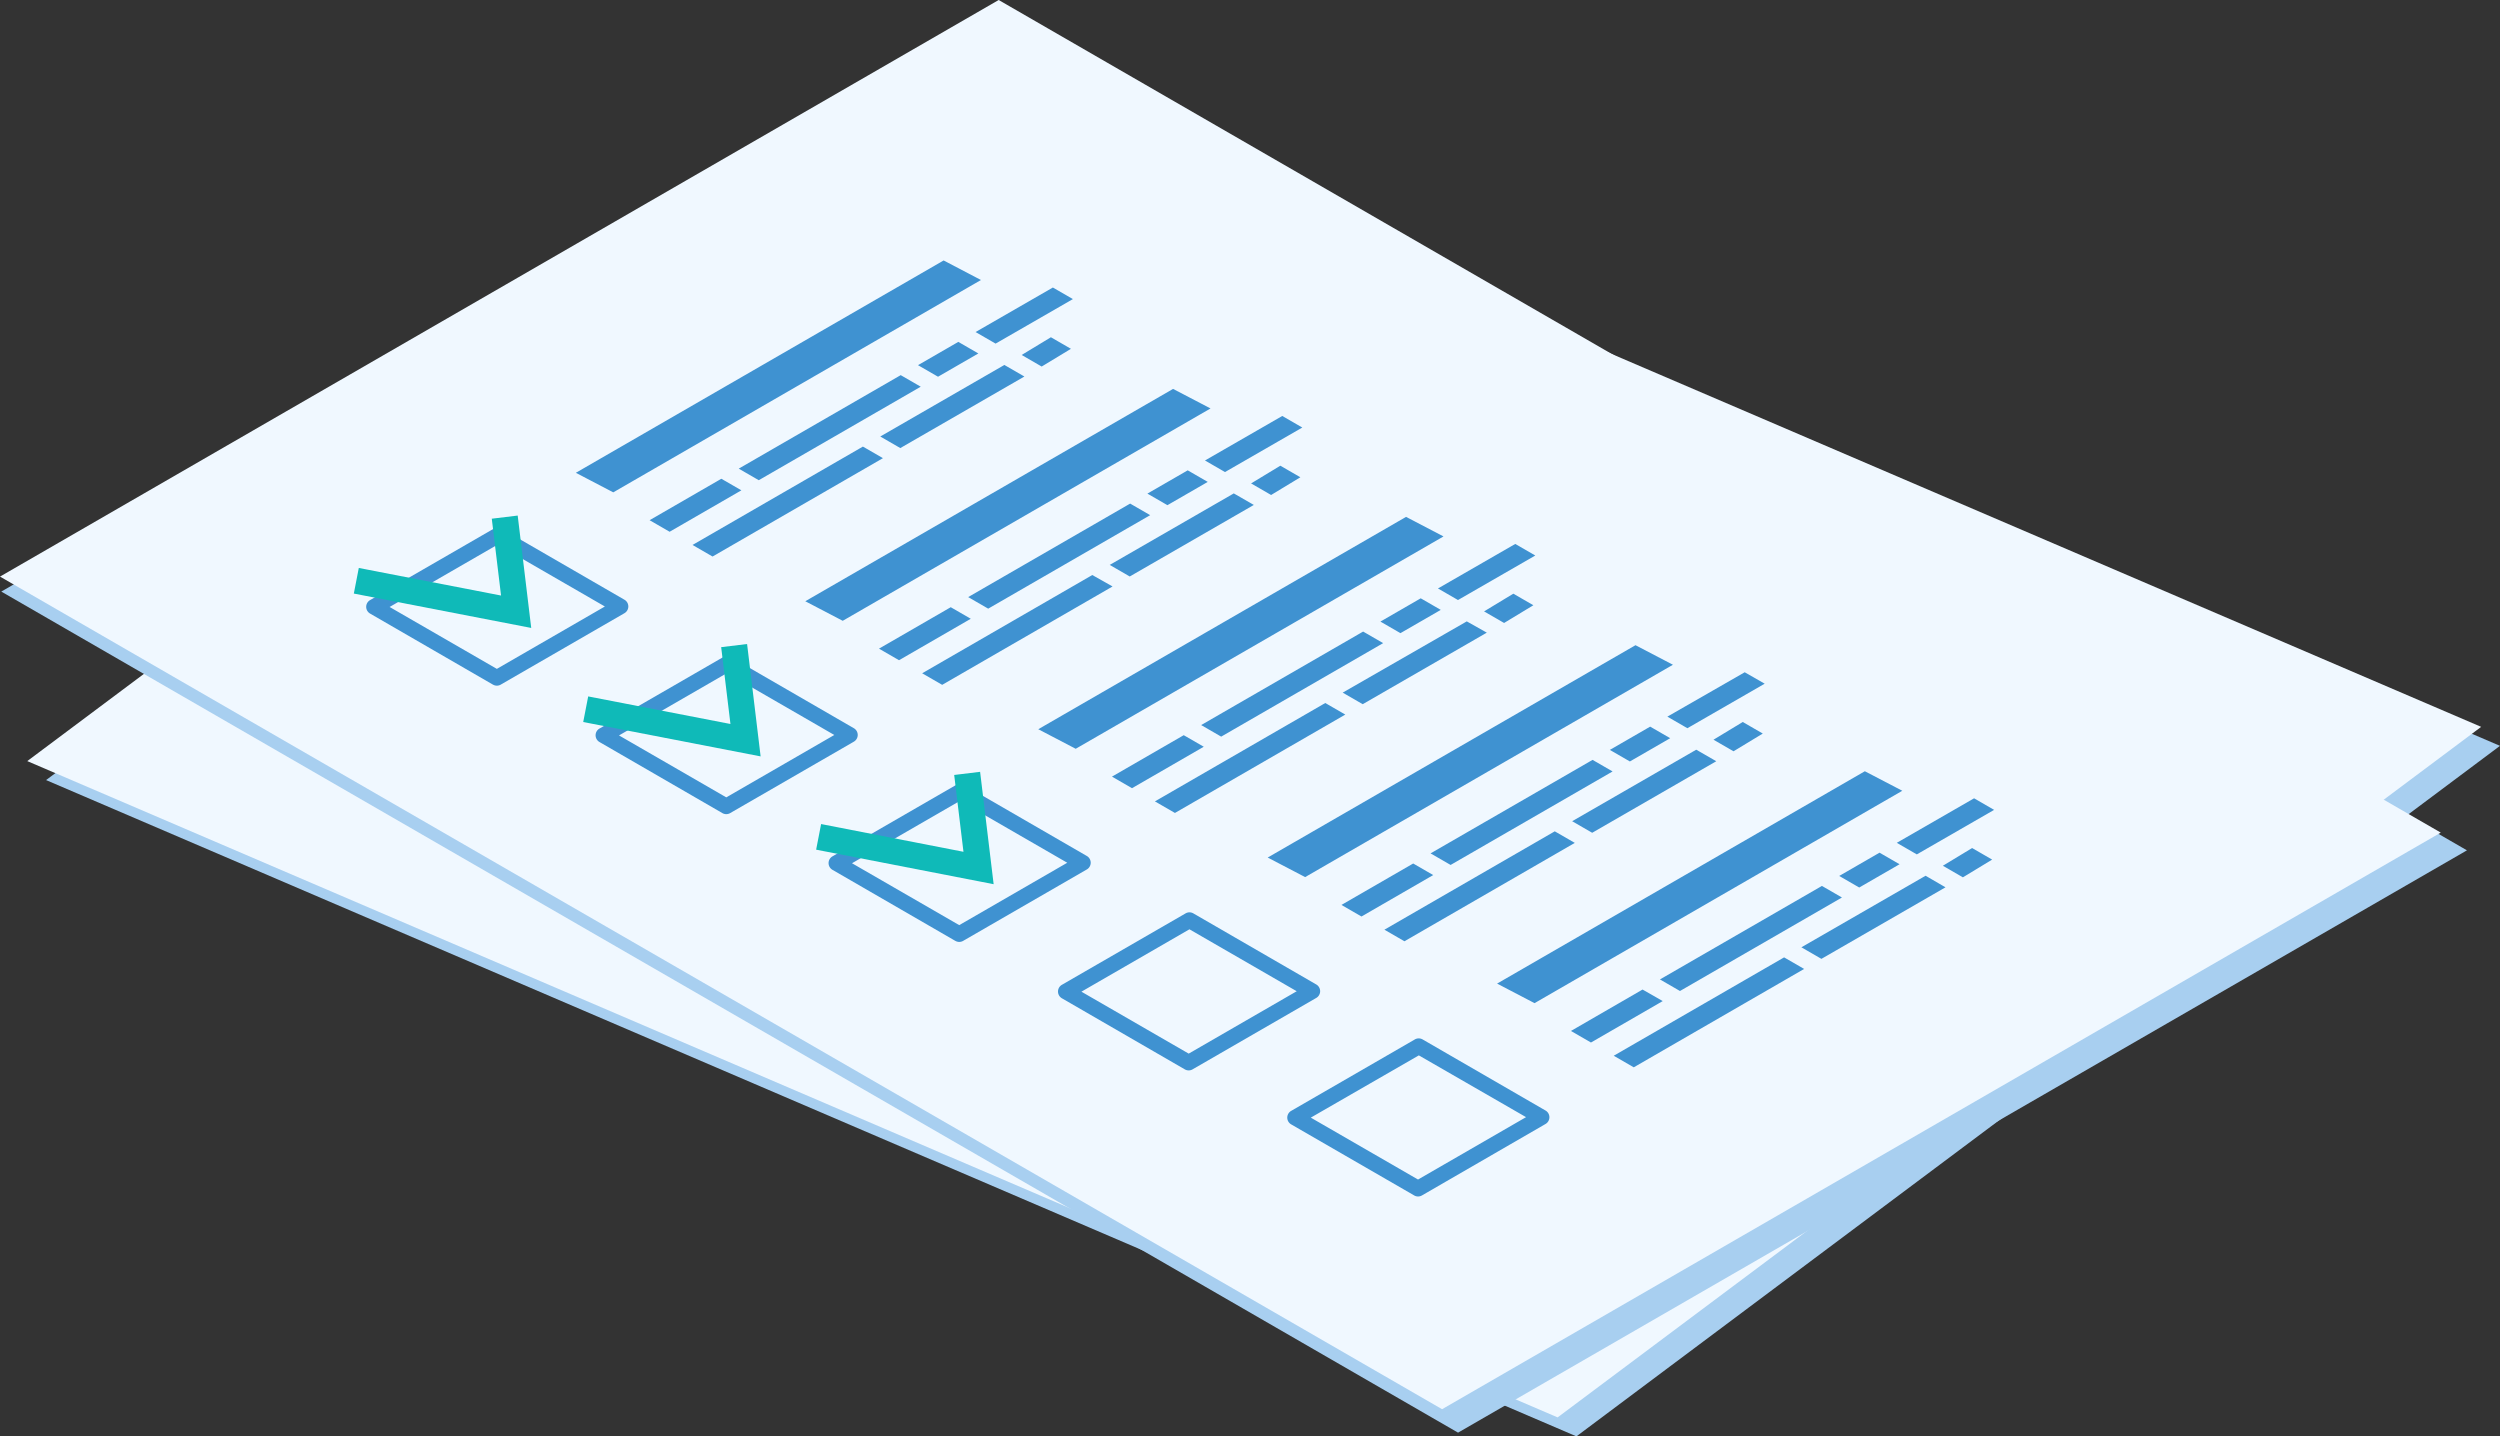 <svg xmlns="http://www.w3.org/2000/svg" width="73.9" height="42.458" viewBox="0 0 73.9 42.458">
  <rect x="0" y="0" width="73.9" height="42.458" fill="#333333" stroke="none"/>
  <g id="Groupe_39774" data-name="Groupe 39774" transform="translate(-405.343 -31.324)">
    <path id="Tracé_30069" data-name="Tracé 30069" d="M453.155,76.136l27.3-20.412-45.237-19.4-27.3,20.412Z" transform="translate(-1.213 -2.353)" fill="#a8cff0"/>
    <path id="Tracé_30070" data-name="Tracé 30070" d="M452.1,75.076l27.3-20.412-45.237-19.4-27.3,20.412Z" transform="translate(-0.714 -1.854)" fill="#f0f8ff"/>
    <path id="Tracé_30071" data-name="Tracé 30071" d="M448.477,73.913,478.3,56.7,435.237,31.834,405.415,49.051Z" transform="translate(-0.034 -0.24)" fill="#a8cff0"/>
    <path id="Tracé_30072" data-name="Tracé 30072" d="M447.971,72.98l29.521-17.044L434.864,31.324,405.343,48.368Z" transform="translate(0 0)" fill="#f0f8ff"/>
    <g id="Groupe_39769" data-name="Groupe 39769" transform="translate(416.168 46.926)">
      <path id="Tracé_30073" data-name="Tracé 30073" d="M429.555,65.455l-3.631-2.1a.23.23,0,0,1,0-.4l3.655-2.111a.229.229,0,0,1,.23,0l3.631,2.1a.23.23,0,0,1,0,.4l-3.654,2.11a.229.229,0,0,1-.231,0Zm.139-4.14L426.5,63.159l3.17,1.83,3.193-1.844Z" transform="translate(-425.808 -60.819)" fill="#3f92d1"/>
    </g>
    <path id="Tracé_30074" data-name="Tracé 30074" d="M447.639,48.974l.592.342,1.192-.688-.592-.342Zm2.553-.006-3.668,2.115.592.342,3.668-2.115Zm-7.26,3.407,4.788-2.764-.592-.342-4.788,2.764Zm8.636-4.226-.865.524.592.342.865-.524Zm-3.171-2.27-10.872,6.277,1.106.578L449.5,46.457Zm3.229.8-2.285,1.316.592.342,2.285-1.316Zm-9.8,5.653-2.121,1.225.592.342,2.121-1.225Zm4.184-.951-5.036,2.908.592.342,5.037-2.908Z" transform="translate(-15.16 -6.856)" fill="#3f92d1"/>
    <path id="Tracé_30075" data-name="Tracé 30075" d="M430.359,63.456l-.4-3.322-.766.093.274,2.271-4.205-.815-.147.757Z" transform="translate(-9.313 -13.57)" fill="#0fbab8"/>
    <g id="Groupe_39770" data-name="Groupe 39770" transform="translate(422.949 50.722)">
      <path id="Tracé_30076" data-name="Tracé 30076" d="M442.375,72.633l-3.631-2.1a.23.23,0,0,1,0-.4l3.654-2.11a.23.23,0,0,1,.231,0l3.631,2.1a.23.23,0,0,1,0,.4l-3.654,2.11a.229.229,0,0,1-.231,0Zm.138-4.14-3.193,1.844,3.171,1.831,3.193-1.844Z" transform="translate(-438.628 -67.996)" fill="#3f92d1"/>
    </g>
    <path id="Tracé_30077" data-name="Tracé 30077" d="M460.458,56.152l.592.342,1.192-.688-.592-.342Zm2.554-.006-3.668,2.114.592.342,3.668-2.115Zm-7.26,3.407,4.788-2.764-.592-.342-4.788,2.764Zm8.636-4.226-.865.524.592.342.865-.524Zm-3.171-2.27-10.872,6.277,1.107.578,10.872-6.277Zm3.228.8-2.285,1.316.592.342,2.285-1.316Zm-9.8,5.653-2.121,1.225.592.342,2.121-1.225Zm4.184-.951L453.8,61.463l.592.342,5.036-2.908Z" transform="translate(-21.198 -10.237)" fill="#3f92d1"/>
    <path id="Tracé_30078" data-name="Tracé 30078" d="M443.179,70.634l-.4-3.322-.766.093.274,2.271-4.205-.815-.147.757Z" transform="translate(-15.352 -16.951)" fill="#0fbab8"/>
    <g id="Groupe_39771" data-name="Groupe 39771" transform="translate(429.836 54.501)">
      <path id="Tracé_30079" data-name="Tracé 30079" d="M455.395,79.777l-3.631-2.1a.23.23,0,0,1,0-.4l3.655-2.111a.229.229,0,0,1,.23,0l3.631,2.1a.23.23,0,0,1,0,.4l-3.654,2.11a.229.229,0,0,1-.231,0Zm.138-4.14-3.193,1.844,3.17,1.83,3.193-1.844Z" transform="translate(-451.648 -75.141)" fill="#3f92d1"/>
    </g>
    <path id="Tracé_30080" data-name="Tracé 30080" d="M473.479,63.3l.592.342,1.192-.688-.592-.342Zm2.553-.006L472.364,65.4l.592.342,3.668-2.115Zm-7.26,3.407,4.788-2.764-.592-.342-4.788,2.764Zm8.636-4.226-.865.524.592.342.865-.524Zm-3.171-2.27-10.872,6.277,1.107.578,10.872-6.277Zm3.228.8-2.285,1.316.592.342,2.285-1.316Zm-9.8,5.653-2.121,1.225.592.342,2.121-1.225Zm4.184-.951-5.036,2.908.592.342,5.036-2.908Z" transform="translate(-27.331 -13.602)" fill="#3f92d1"/>
    <path id="Tracé_30081" data-name="Tracé 30081" d="M456.2,77.778l-.4-3.322-.766.093.274,2.271L451.1,76l-.147.757Z" transform="translate(-21.485 -20.317)" fill="#0fbab8"/>
    <g id="Groupe_39772" data-name="Groupe 39772" transform="translate(436.618 58.298)">
      <path id="Tracé_30082" data-name="Tracé 30082" d="M468.215,86.955l-3.631-2.1a.23.23,0,0,1,0-.4l3.654-2.11a.23.23,0,0,1,.231,0l3.631,2.1a.23.23,0,0,1,0,.4l-3.654,2.11a.229.229,0,0,1-.231,0Zm.138-4.14-3.193,1.844,3.171,1.831,3.193-1.844Z" transform="translate(-464.468 -82.319)" fill="#3f92d1"/>
    </g>
    <path id="Tracé_30083" data-name="Tracé 30083" d="M486.3,70.474l.592.342,1.192-.688-.592-.342Zm2.554-.006-3.668,2.114.592.342,3.668-2.115Zm-7.261,3.407,4.788-2.764-.592-.342L481,73.533Zm8.636-4.226-.865.524.592.342.865-.524Zm-3.171-2.27-10.872,6.277,1.107.578,10.872-6.277Zm3.229.8L488,69.491l.592.342,2.285-1.316Zm-9.8,5.653-2.121,1.225.592.342,2.121-1.225Zm4.185-.951-5.036,2.908.592.342,5.036-2.908Z" transform="translate(-33.37 -16.983)" fill="#3f92d1"/>
    <g id="Groupe_39773" data-name="Groupe 39773" transform="translate(443.399 62.024)">
      <path id="Tracé_30084" data-name="Tracé 30084" d="M481.035,94,477.4,91.9a.23.23,0,0,1,0-.4l3.654-2.111a.23.23,0,0,1,.231,0l3.631,2.1a.23.23,0,0,1,0,.4L481.265,94a.228.228,0,0,1-.23,0Zm.138-4.14L477.979,91.7l3.17,1.83,3.193-1.844Z" transform="translate(-477.288 -89.363)" fill="#3f92d1"/>
    </g>
    <path id="Tracé_30085" data-name="Tracé 30085" d="M499.118,77.518l.592.342,1.192-.688-.592-.342Zm2.553-.006L498,79.627l.592.342,3.668-2.115Zm-7.26,3.407,4.788-2.764-.592-.342-4.788,2.764Zm8.636-4.226-.865.524.592.342.865-.524Zm-3.171-2.27L489.005,80.7l1.107.578L500.983,75Zm3.229.8-2.285,1.316.592.342,2.285-1.316Zm-9.8,5.653L491.188,82.1l.592.342,2.121-1.225Zm4.184-.951-5.036,2.908.592.342,5.036-2.908Z" transform="translate(-39.408 -20.301)" fill="#3f92d1"/>
  </g>
</svg>
